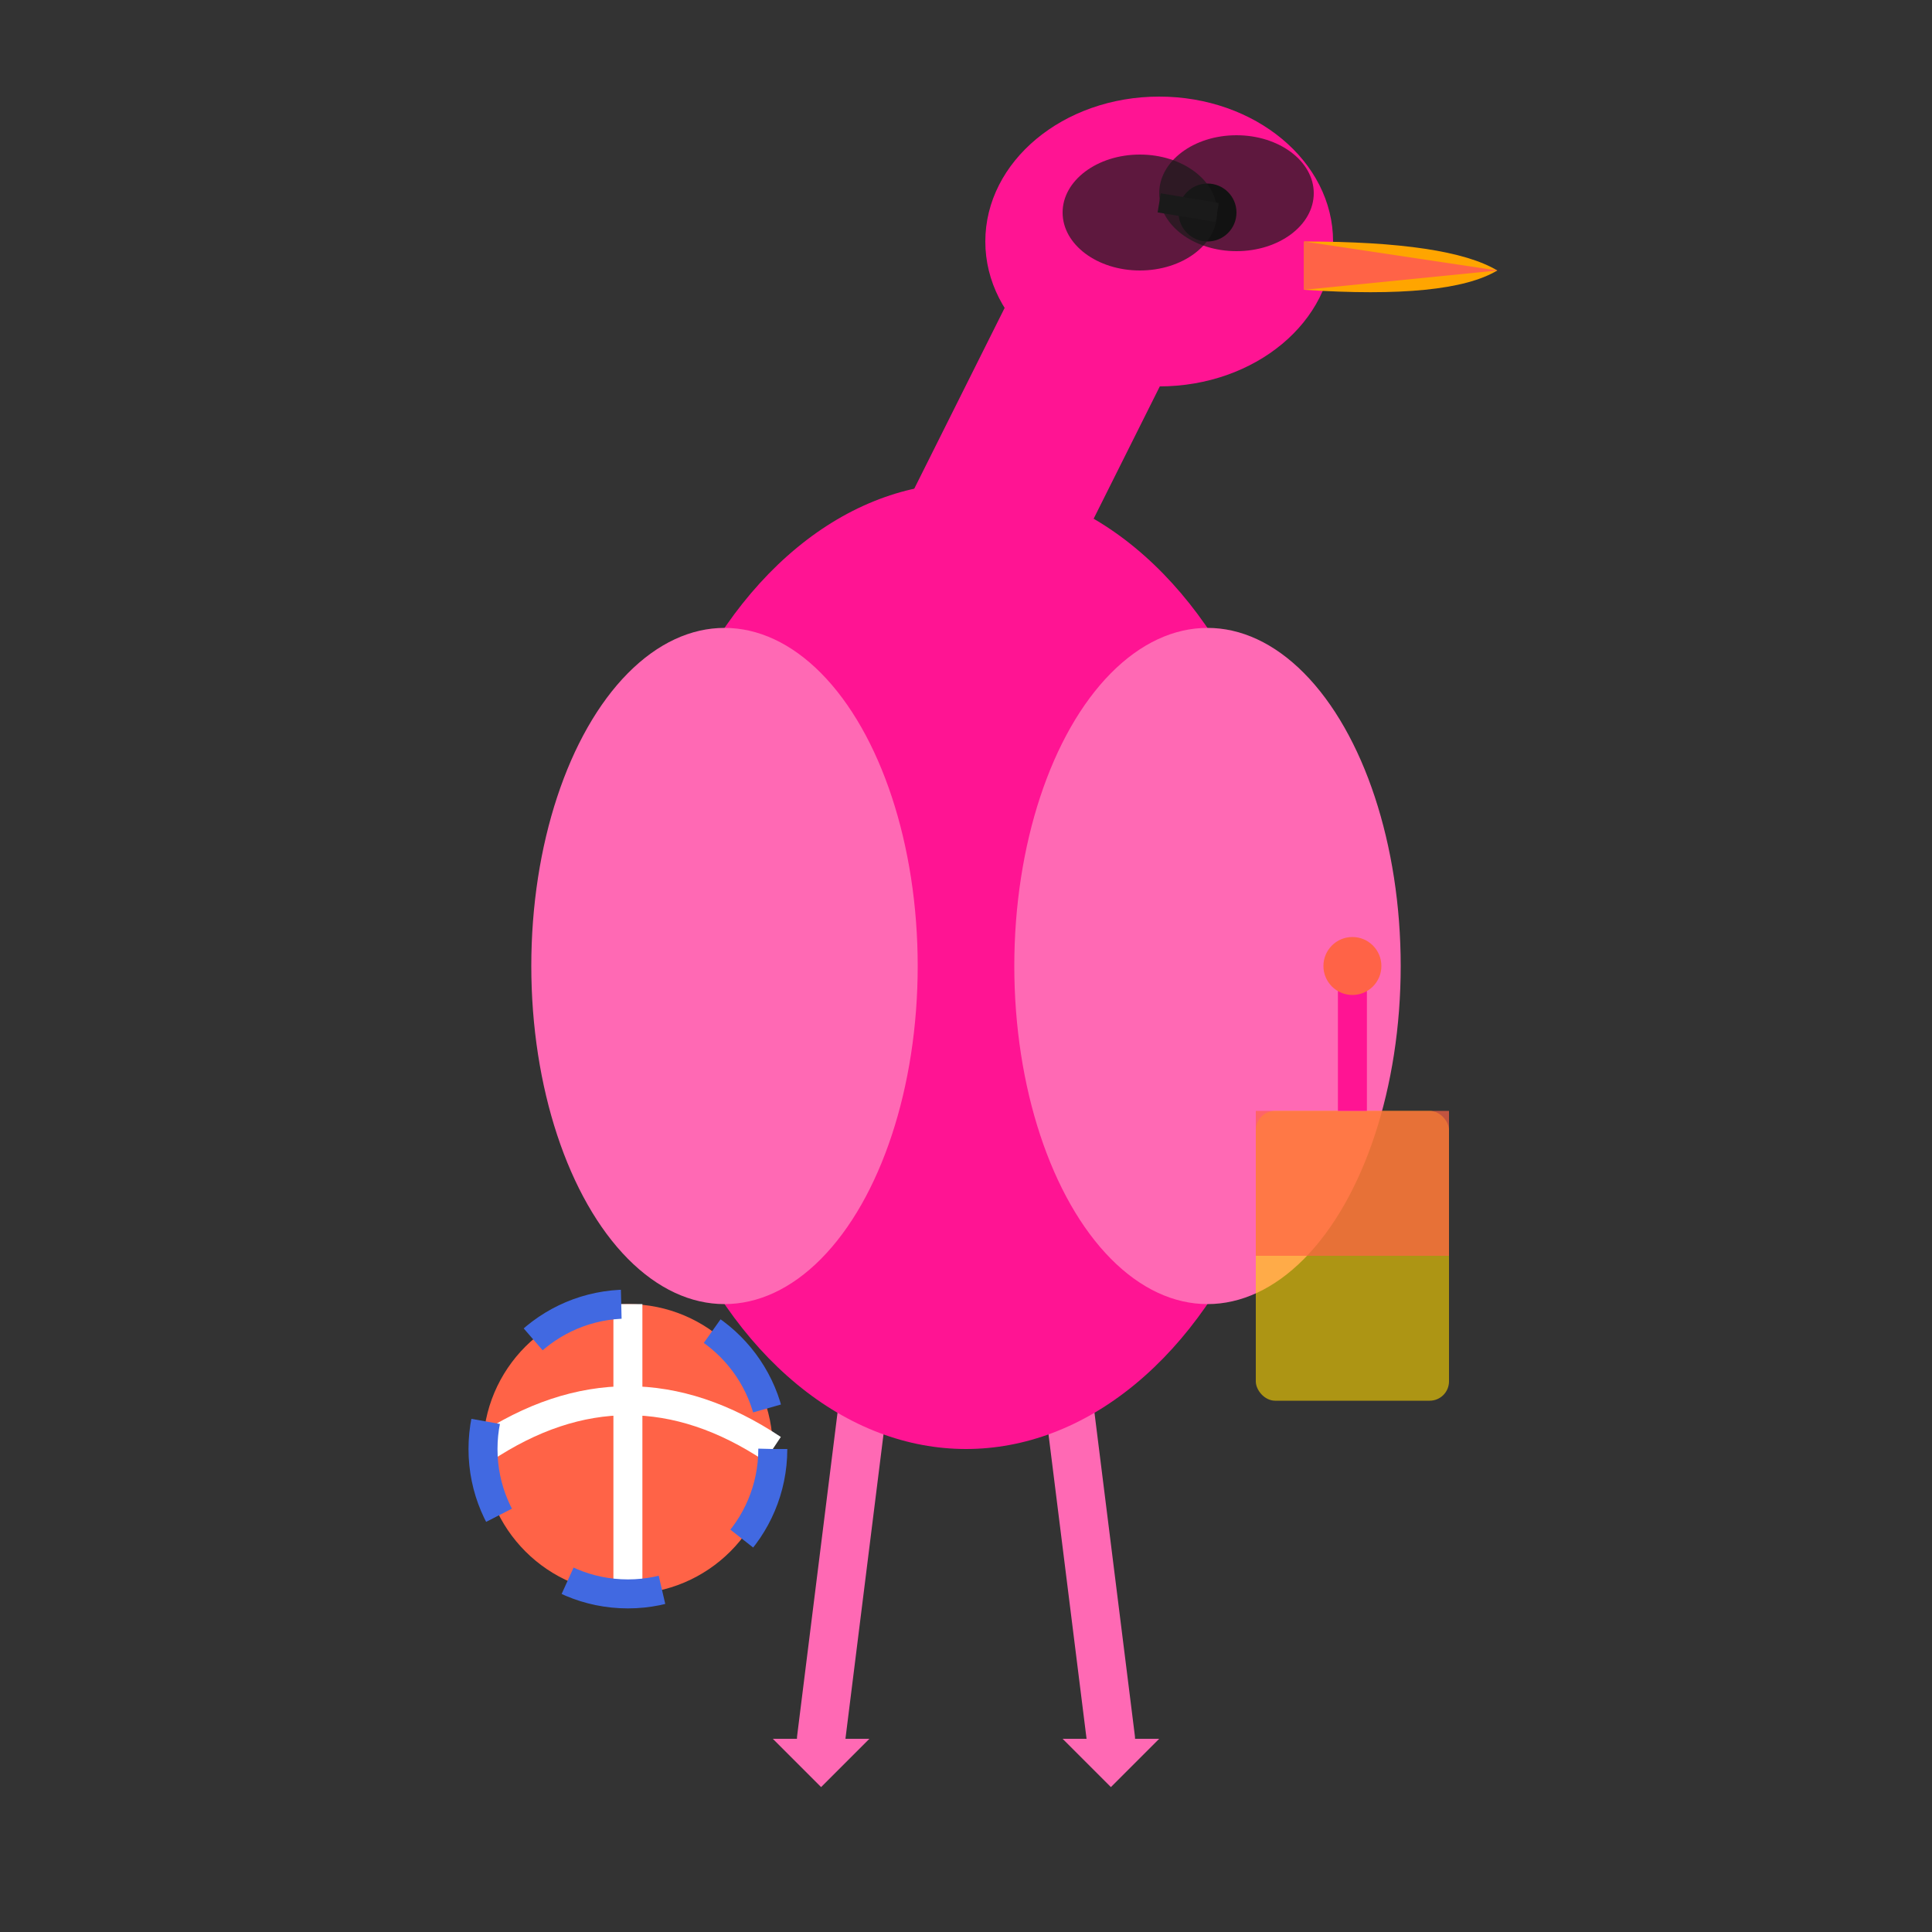 <svg xmlns="http://www.w3.org/2000/svg" viewBox="0 0 200 200">
  <rect x="0" y="0" width="200" height="200" fill="#333333" stroke="none"/>
  <!-- Flamingo in sunglasses -->
  
  <!-- Legs -->
  <line x1="90" y1="140" x2="85" y2="180" stroke="#FF69B4" stroke-width="5" stroke-linecap="round"/>
  <line x1="110" y1="140" x2="115" y2="180" stroke="#FF69B4" stroke-width="5" stroke-linecap="round"/>
  
  <!-- Feet -->
  <path d="M 80 180 L 90 180 L 85 185" fill="#FF69B4"/>
  <path d="M 110 180 L 120 180 L 115 185" fill="#FF69B4"/>
  
  <!-- Body -->
  <ellipse cx="100" cy="100" rx="35" ry="50" fill="#FF1493"/>
  
  <!-- Wing -->
  <ellipse cx="75" cy="100" rx="20" ry="35" fill="#FF69B4"/>
  <ellipse cx="125" cy="100" rx="20" ry="35" fill="#FF69B4"/>
  
  <!-- Neck -->
  <path d="M 100 60 Q 110 40, 115 30" stroke="#FF1493" stroke-width="18" fill="none" stroke-linecap="round"/>
  
  <!-- Head -->
  <ellipse cx="120" cy="25" rx="18" ry="15" fill="#FF1493"/>
  
  <!-- Beak -->
  <path d="M 135 25 Q 150 25, 155 28 Q 150 31, 135 30 Z" fill="#FFA500"/>
  <path d="M 135 25 L 155 28 L 135 30 Z" fill="#FF6347"/>
  
  <!-- Eye -->
  <circle cx="125" cy="22" r="3" fill="#000"/>
  
  <!-- Sunglasses -->
  <ellipse cx="118" cy="22" rx="8" ry="6" fill="#1a1a1a" opacity="0.7"/>
  <ellipse cx="128" cy="20" rx="8" ry="6" fill="#1a1a1a" opacity="0.7"/>
  <line x1="126" y1="22" x2="120" y2="21" stroke="#1a1a1a" stroke-width="2"/>
  
  <!-- Beach ball -->
  <circle cx="65" cy="150" r="15" fill="#FF6347"/>
  <path d="M 50 150 Q 65 140, 80 150" stroke="#fff" stroke-width="3" fill="none"/>
  <path d="M 65 135 L 65 165" stroke="#fff" stroke-width="3"/>
  <circle cx="65" cy="150" r="15" fill="none" stroke="#4169E1" stroke-width="3" stroke-dasharray="10,10"/>
  
  <!-- Tropical drink -->
  <rect x="130" y="115" width="20" height="30" rx="2" fill="#FFD700" opacity="0.6"/>
  <rect x="130" y="115" width="20" height="15" fill="#FF6347" opacity="0.7"/>
  <line x1="140" y1="115" x2="140" y2="100" stroke="#FF1493" stroke-width="3"/>
  <circle cx="140" cy="100" r="3" fill="#FF6347"/>
</svg>
